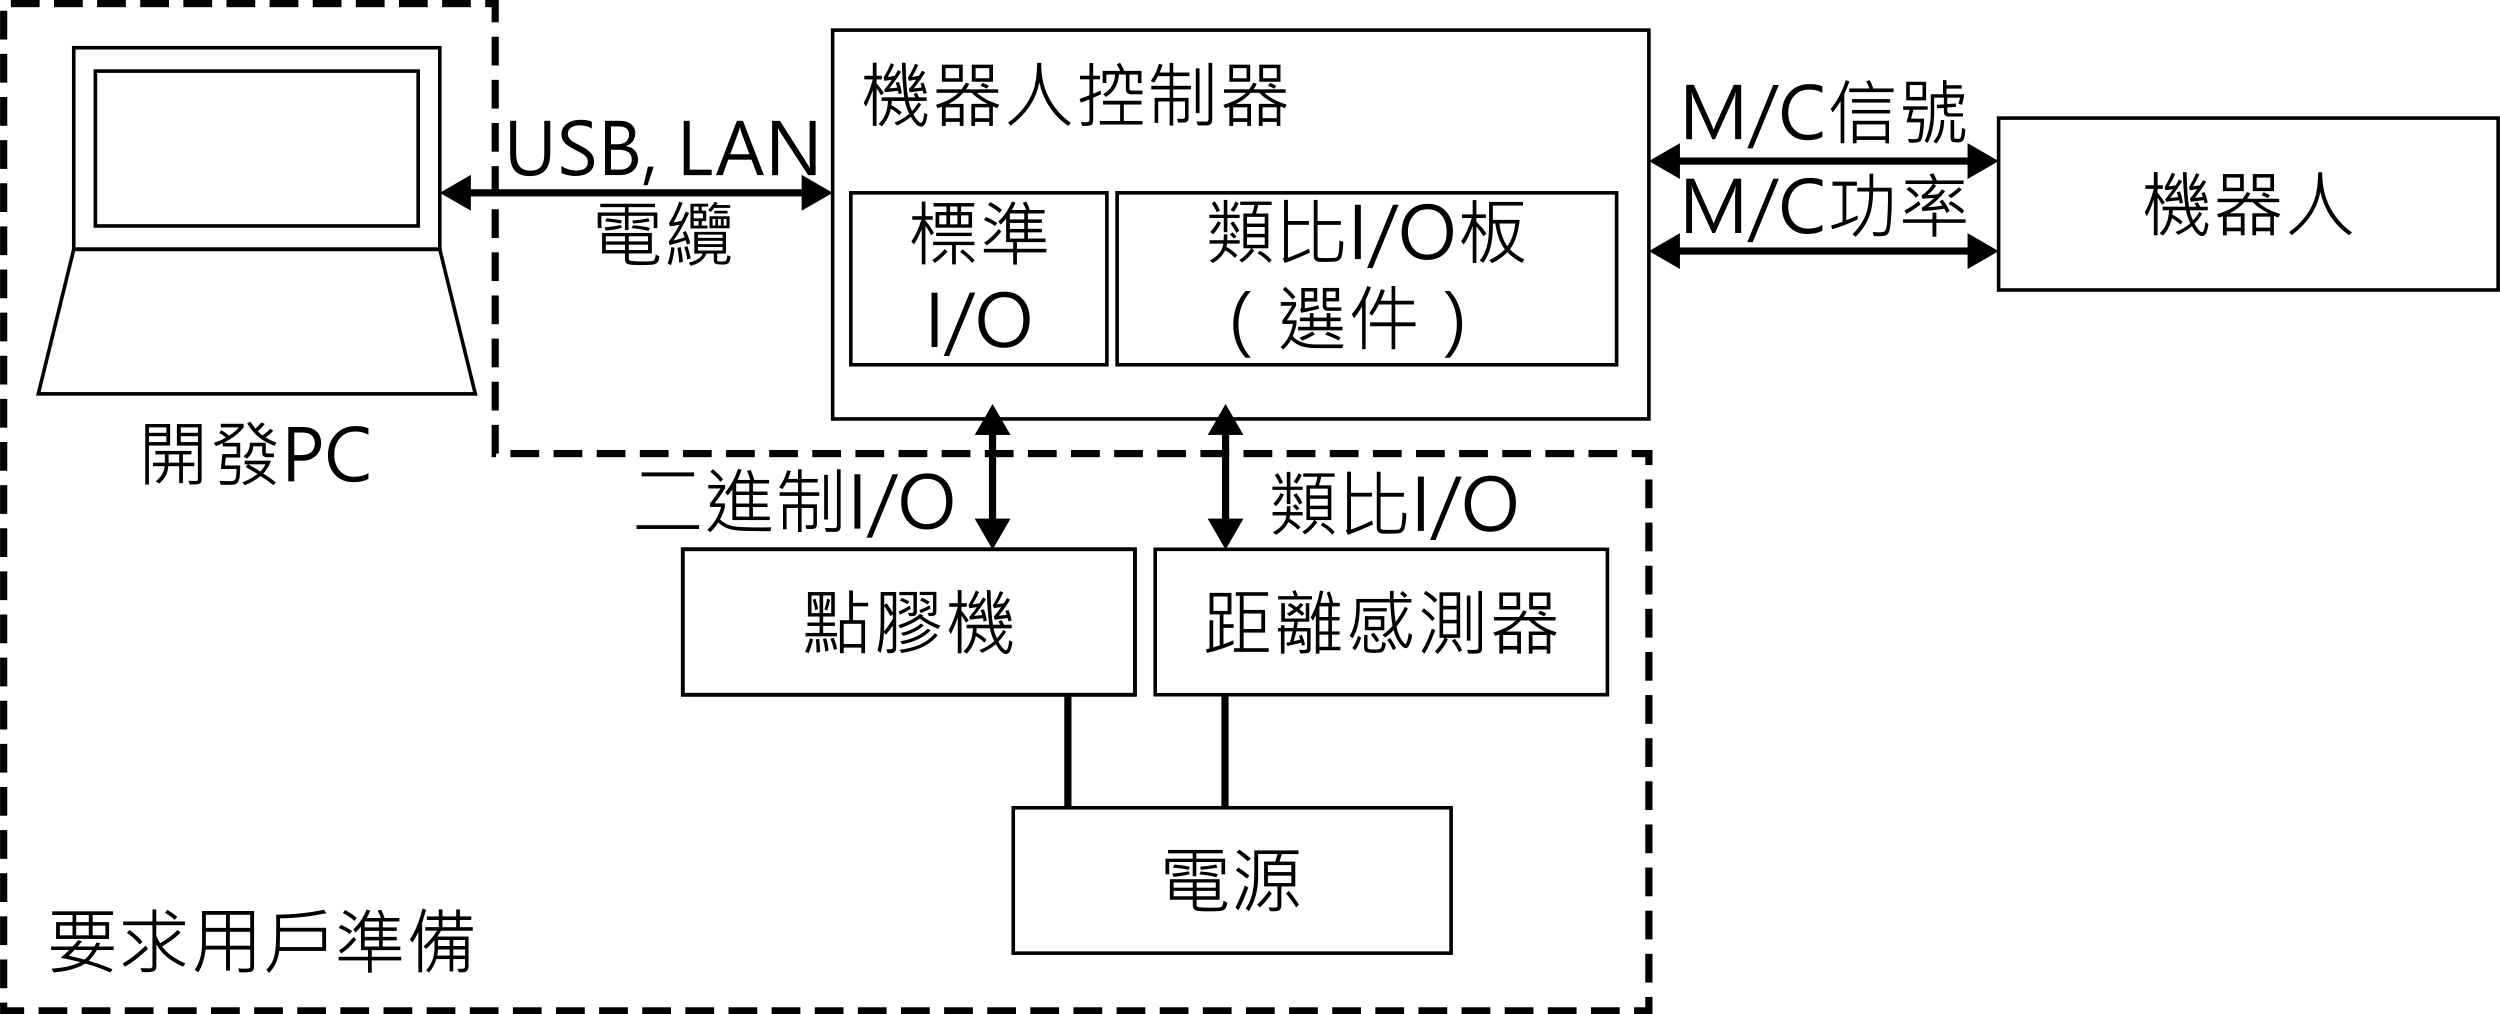 <?xml version="1.0" encoding="UTF-8"?>
<svg xmlns="http://www.w3.org/2000/svg" width="122.7mm" height="49.79mm" version="1.1" viewBox="0 0 347.82 141.15">
  <g id="JA_アウトライン">
    <g>
      <path d="M23.66,61.99h-2.95v5.44h-.51v-8.44h3.46v3ZM23.14,60.22v-.75h-2.43v.75h2.43ZM23.14,61.51v-.82h-2.43v.82h2.43ZM27.02,64.87h-1.58v2.35h-.52v-2.35h-1.52c-.04.93-.46,1.73-1.24,2.4l-.5-.29c.78-.65,1.19-1.35,1.23-2.11h-1.62v-.5h1.66v-1.15h-1.32v-.48h5.02v.48h-1.19v1.15h1.58v.5ZM24.92,64.37v-1.15h-1.47v1.15h1.47ZM28.05,66.69c0,.28-.08.47-.24.57s-.44.15-.85.15c-.17,0-.35,0-.56,0l-.2-.53c.17.03.53.04,1.1.04.15,0,.22-.07.22-.22v-4.7h-2.92v-3h3.44v7.7ZM27.53,60.22v-.75h-2.39v.75h2.39ZM27.53,61.51v-.82h-2.39v.82h2.39Z" fill="#000" stroke-width="0"/>
      <path d="M33.89,59.46c-.62.81-1.55,1.53-2.78,2.15h2.3v2.05h-2l-.13,1.1h2.13c0,.8-.03,1.36-.09,1.69s-.15.56-.27.69-.24.22-.39.26-.54.06-1.19.06c-.26,0-.53,0-.79-.02l-.12-.52,1.68.03c.25,0,.42-.1.52-.34s.14-.69.13-1.35h-2.17l.21-2.08h1.98v-1.06h-1.92v-.45c-.33.16-.64.29-.95.4l-.3-.45c.54-.16,1.1-.4,1.67-.74-.22-.22-.52-.43-.92-.65l.28-.38c.44.25.8.51,1.09.77.61-.39,1.07-.78,1.36-1.15h-2.51v-.5h3.18v.5ZM38.38,67.12l-.35.39c-.57-.46-1.16-.89-1.79-1.28-.69.56-1.42.98-2.19,1.28l-.36-.39c.62-.2,1.33-.59,2.13-1.17l-1.64-.98.29-.36h-.44v-.51h3.65c-.23.69-.59,1.29-1.07,1.8.51.29,1.1.7,1.77,1.22ZM38.11,63.61h-1.09c-.15,0-.28-.05-.39-.15s-.16-.23-.16-.4v-.96h-1.24c-.05.74-.36,1.31-.93,1.71l-.43-.35c.6-.39.89-1.01.89-1.86h2.21v1.32c0,.12.07.18.22.18h.92v.5ZM38.45,61.58l-.24.45c-1.72-.6-3-1.65-3.83-3.15l.47-.2c.2.35.42.67.67.95.31-.26.59-.54.85-.85l.46.21c-.27.35-.59.69-.97,1.01.27.28.49.48.67.59.41-.3.77-.61,1.07-.93l.41.27c-.35.38-.69.69-1.04.95.45.28.94.51,1.48.7ZM36.93,64.61h-2.39c.63.35,1.18.68,1.66,1,.27-.26.52-.59.73-1Z" fill="#000" stroke-width="0"/>
      <path d="M40.93,64.1v2.87h-.83v-7.56h2.04c.79,0,1.41.2,1.86.59s.67.95.67,1.66-.26,1.34-.79,1.8-1.17.67-1.94.64h-1.01ZM40.93,60.17v3.15h.95c.62,0,1.1-.14,1.42-.42s.49-.68.49-1.2c0-1.02-.6-1.52-1.8-1.52h-1.06Z" fill="#000" stroke-width="0"/>
      <path d="M51.24,66.64c-.56.3-1.25.45-2.08.45-1.06,0-1.92-.35-2.57-1.05s-.97-1.6-.97-2.71c0-1.17.36-2.13,1.07-2.9s1.64-1.15,2.78-1.15c.72,0,1.31.1,1.78.31v.9c-.54-.3-1.14-.45-1.8-.45-.9,0-1.62.3-2.15.91s-.8,1.38-.8,2.33c0,.9.25,1.64.75,2.21s1.17.85,2.02.85c.76,0,1.42-.17,1.98-.51v.81Z" fill="#000" stroke-width="0"/>
    </g>
    <g>
      <path d="M15.8,132.18h-2.32c-.36.62-.75,1.12-1.15,1.5,1.37.41,2.47.8,3.31,1.19l-.3.45c-1.1-.51-2.26-.93-3.48-1.25-1.11.68-2.58,1.09-4.42,1.23l-.28-.53c1.64-.09,2.97-.39,4-.91-.94-.23-1.84-.43-2.71-.59.4-.35.79-.72,1.17-1.09h-2.52v-.48h2.98c.24-.23.5-.53.78-.89l.54.16c-.11.15-.3.39-.59.73h2.32c.05-.08.14-.26.26-.54l.53.05c-.03.1-.09.26-.2.49h2.08v.48ZM15.72,127.31h-2.84v.99h2.29v2.34h-7.38v-2.34h2.29v-.99h-2.83v-.51h8.47v.51ZM10.08,130.14v-1.35h-1.76v1.35h1.76ZM12.86,132.18h-2.5c-.26.28-.53.55-.81.8.71.15,1.44.33,2.2.53.44-.38.81-.82,1.11-1.33ZM12.34,128.3v-.99h-1.75v.99h1.75ZM12.34,130.14v-1.35h-1.75v1.35h1.75ZM14.65,130.14v-1.35h-1.77v1.35h1.77Z" fill="#000" stroke-width="0"/>
      <path d="M20.57,132.04c-1.21,1.14-2.28,1.96-3.21,2.47l-.3-.45c.99-.56,2.06-1.39,3.2-2.49l.31.47ZM25.77,134.05l-.31.45c-1.76-.76-3-1.8-3.72-3.11v3.12c0,.28-.1.48-.3.59s-.57.16-1.13.16c-.18,0-.36,0-.55-.01l-.23-.54c.28.01.74.02,1.38.02.08,0,.15-.03.2-.1s.09-.13.09-.2v-5.7h-4.07v-.52h4.07v-1.67h.53v1.67h3.99v.52h-3.99v1.46c.1.28.28.63.54,1.05.94-.54,1.75-1.15,2.43-1.85l.42.36c-.61.63-1.46,1.27-2.56,1.92.54.88,1.61,1.67,3.2,2.37ZM19.8,131.02l-.37.4c-.47-.57-1.06-1.12-1.78-1.63l.36-.39c.75.54,1.34,1.08,1.79,1.62ZM24.65,127.58l-.36.4c-.34-.32-.79-.65-1.34-.99l.32-.4c.6.36,1.06.69,1.38.99Z" fill="#000" stroke-width="0"/>
      <path d="M35.34,134.57c0,.27-.1.46-.29.57s-.63.16-1.31.16c-.15,0-.3,0-.44,0l-.16-.55c.25.02.49.03.72.03.48,0,.75-.02.83-.06s.12-.1.12-.19v-2.41h-2.83v2.93h-.54v-2.93h-2.85c-.16,1.37-.5,2.42-1.03,3.15l-.47-.33c.67-1,1.01-2.2,1.01-3.6v-4.59h7.24v7.83ZM31.43,129.1v-1.82h-2.8v1.82h2.8ZM31.43,131.59v-1.94h-2.8v1.94h2.8ZM34.8,129.1v-1.82h-2.83v1.82h2.83ZM34.8,131.59v-1.94h-2.83v1.94h2.83Z" fill="#000" stroke-width="0"/>
      <path d="M45.38,127.07c-2.33.47-4.47.7-6.43.7v1.32h6.41v3.22h-6.51c-.18,1.26-.65,2.28-1.42,3.06l-.38-.45c.54-.52.9-1.12,1.09-1.8s.28-1.86.28-3.54v-2.32c2.2,0,4.42-.22,6.66-.68l.3.48ZM44.82,131.77v-2.15h-5.86c0,.38-.02,1.1-.05,2.15h5.91Z" fill="#000" stroke-width="0"/>
      <path d="M55.81,133.63h-4.1v1.7h-.52v-1.7h-4.08v-.5h4.08v-.93h-.98v-3.25c-.21.25-.46.51-.76.8l-.32-.43c.78-.71,1.41-1.63,1.88-2.77l.5.16c-.11.28-.28.62-.49,1.02h1.95c-.06-.26-.2-.6-.44-1.01l.48-.15c.21.39.37.78.49,1.16h2.06v.48h-2.32v.83h1.95v.48h-1.95v.83h1.95v.49h-1.95v.86h2.45v.5h-3.98v.93h4.1v.5ZM48.97,129.54l-.31.41c-.39-.3-.91-.58-1.54-.83l.29-.43c.5.19,1.02.47,1.56.85ZM49.54,130.73c-.73.91-1.43,1.55-2.08,1.92l-.3-.41c.61-.35,1.28-.98,2.03-1.88l.35.37ZM49.61,127.7l-.3.43c-.49-.43-1.03-.8-1.62-1.1l.31-.41c.67.36,1.21.72,1.61,1.08ZM52.73,129.04v-.83h-2v.83h2ZM52.73,130.35v-.83h-2v.83h2ZM52.73,131.7v-.86h-2v.86h2Z" fill="#000" stroke-width="0"/>
      <path d="M59.27,126.59l-.55,1.85v6.85h-.52v-5.61c-.3.61-.57,1.09-.82,1.46l-.36-.41c.74-1.12,1.32-2.56,1.76-4.32l.49.18ZM65.77,129.5h-4.42c-.19.33-.36.6-.51.81h4.34v4.22c0,.15-.04.29-.13.43s-.2.23-.34.28-.43.06-.86.05l-.21-.5c.22,0,.41.01.57.01.32,0,.48-.11.48-.34v-1.02h-1.64v1.73h-.5v-1.73h-1.85c-.21.74-.56,1.37-1.05,1.89l-.36-.34c.77-.85,1.15-1.88,1.15-3.11v-1.08c-.35.46-.74.87-1.18,1.24l-.34-.36c.73-.62,1.36-1.35,1.89-2.19h-1.65v-.49h1.88v-.99h-1.66v-.5h1.66v-.97h.51v.97h1.91v-.97h.52v.97h1.58v.5h-1.58v.99h1.79v.49ZM62.55,132.96v-.85h-1.63c-.01.32-.05.61-.1.85h1.73ZM62.55,131.62v-.83h-1.61v.83h1.61ZM63.46,129.01v-.99h-1.91v.99h1.91ZM64.7,131.62v-.83h-1.64v.83h1.64ZM64.7,132.96v-.85h-1.64v.85h1.64Z" fill="#000" stroke-width="0"/>
    </g>
    <g>
      <path d="M76.55,21.33c0,2.11-.95,3.17-2.86,3.17s-2.72-1.02-2.72-3.05v-4.64h.83v4.58c0,1.57.67,2.36,2,2.36s1.92-.76,1.92-2.28v-4.66h.83v4.52Z" fill="#000" stroke-width="0"/>
      <path d="M78.1,23.06c.21.19.52.35.92.48s.77.19,1.11.19c1.1,0,1.65-.4,1.65-1.2,0-.22-.06-.42-.17-.6s-.27-.33-.46-.46-.58-.34-1.15-.63c-.82-.42-1.34-.79-1.56-1.1s-.33-.67-.33-1.06c0-.61.25-1.1.74-1.46s1.12-.55,1.87-.55,1.29.09,1.61.27v.96c-.44-.31-1.01-.46-1.71-.46-.48,0-.87.1-1.17.31s-.45.49-.45.86c0,.23.05.43.16.59s.25.31.43.44.54.32,1.06.58c.74.37,1.26.73,1.56,1.08s.44.74.44,1.17c0,.64-.23,1.14-.7,1.49s-1.12.53-1.97.53c-.26,0-.59-.04-1-.13-.41-.08-.7-.19-.87-.31v-1Z" fill="#000" stroke-width="0"/>
      <path d="M84.17,24.37v-7.56h2.11c.63,0,1.13.16,1.52.47s.58.73.58,1.25c0,.42-.11.79-.34,1.11s-.55.55-.96.69v.02c.5.05.91.24,1.22.57s.46.76.46,1.28c0,.64-.23,1.16-.69,1.56s-1.04.6-1.75.6h-2.15ZM85,17.58v2.49h.92c.5,0,.89-.12,1.17-.36s.42-.57.42-1c0-.75-.49-1.12-1.46-1.12h-1.04ZM85,20.83v2.77h1.23c.52,0,.93-.12,1.22-.37s.44-.59.44-1.03c0-.91-.62-1.36-1.87-1.36h-1.03Z" fill="#000" stroke-width="0"/>
      <path d="M90.94,23.18l-.85,2.59h-.57l.62-2.59h.8Z" fill="#000" stroke-width="0"/>
      <path d="M99.01,24.37h-3.89v-7.56h.83v6.8h3.06v.76Z" fill="#000" stroke-width="0"/>
      <path d="M106.29,24.37h-.92l-.82-2.15h-3.24l-.77,2.15h-.93l2.91-7.56h.84l2.92,7.56ZM104.26,21.46l-1.21-3.27c-.03-.09-.07-.26-.11-.5h-.02c-.04.22-.08.39-.12.5l-1.2,3.27h2.67Z" fill="#000" stroke-width="0"/>
      <path d="M113.46,24.37h-1.04l-3.95-6.11c-.09-.14-.17-.29-.23-.45h-.03c.03.16.04.49.04,1.02v5.55h-.83v-7.56h1.1l3.84,6.04c.2.31.3.48.31.52h.02c-.04-.25-.05-.63-.05-1.14v-5.42h.83v7.56Z" fill="#000" stroke-width="0"/>
      <path d="M91.45,31.74h-.51v-1.71h-3.5v1.98h-.5v-1.98h-3.27v1.71h-.52v-2.18h3.79v-.74h-3.43v-.47h7.61v.47h-3.68v.74h4.01v2.18ZM91.75,35.67c-.05.41-.15.7-.31.87s-.45.27-.85.3-.87.04-1.38.04c-.44,0-.86,0-1.25-.03s-.66-.09-.8-.22-.21-.34-.21-.62v-.74h-3.19v-2.86h6.92v2.86h-3.2v.78c0,.08.03.15.09.19s.27.08.64.1.77.04,1.22.04c.78,0,1.24-.02,1.37-.06s.24-.14.3-.3.1-.37.12-.61l.53.27ZM86.53,31.7c-.8.21-1.55.33-2.26.38l-.16-.46c.74-.04,1.49-.14,2.25-.31l.17.39ZM86.53,30.68l-.17.43c-.55-.14-1.28-.24-2.18-.31l.22-.43c.83.07,1.54.18,2.13.31ZM86.95,33.59v-.72h-2.67v.72h2.67ZM86.95,34.79v-.75h-2.67v.75h2.67ZM90.15,33.59v-.72h-2.67v.72h2.67ZM90.15,34.79v-.75h-2.67v.75h2.67ZM90.45,31.71l-.23.42c-.7-.19-1.49-.32-2.36-.39l.22-.4c1.03.09,1.81.21,2.37.37ZM90.38,30.81c-.83.15-1.59.24-2.28.29l-.15-.41c.69-.05,1.44-.16,2.25-.31l.18.43Z" fill="#000" stroke-width="0"/>
      <path d="M93.85,34.46c-.11,1.02-.28,1.82-.51,2.43l-.45-.23c.23-.64.4-1.4.51-2.27l.45.07ZM96.03,33.87l-.47.16c-.04-.17-.09-.37-.16-.6-.75.27-1.49.49-2.24.67l-.14-.47c.52-.66,1.03-1.46,1.52-2.37-.55.12-1,.2-1.34.23l-.14-.42c.57-.89,1.05-1.89,1.43-3l.47.15c-.38,1.03-.81,1.94-1.27,2.73.28-.04.65-.11,1.13-.23.18-.35.37-.77.58-1.27l.47.19c-.83,1.75-1.55,3.03-2.18,3.83.48-.1,1-.25,1.57-.45-.06-.2-.16-.43-.29-.68l.44-.19c.34.72.54,1.29.62,1.72ZM95.01,36.43l-.53.12c0-.58-.08-1.27-.24-2.05l.46-.14c.18.9.28,1.6.31,2.07ZM96.08,35.97l-.48.15c-.05-.54-.19-1.12-.4-1.74l.44-.14c.23.72.38,1.3.44,1.73ZM101.64,35.68c-.04.45-.13.75-.27.9s-.39.23-.74.23c-.63,0-1.01-.05-1.14-.14s-.19-.26-.19-.5v-.88h-1.03c-.29.83-1.02,1.39-2.19,1.69l-.25-.43c1.09-.28,1.73-.7,1.93-1.26h-1.17v-3.03h4.41v3.03h-1.22v.92s.02.09.07.12.09.05.14.05h.75c.13,0,.23-.06.3-.18s.12-.35.15-.69l.44.17ZM98.51,28.75h-.88v.56h.62v1.46h-.62v.62h.8v.4h-2.37v-3.44h2.45v.4ZM97.19,29.31v-.56h-.68v.56h.68ZM97.8,30.38v-.68h-1.29v.68h1.29ZM97.19,31.39v-.62h-.68v.62h.68ZM100.53,33.1v-.45h-3.42v.45h3.42ZM100.53,33.97v-.47h-3.42v.47h3.42ZM100.53,34.86v-.49h-3.42v.49h3.42ZM101.59,28.92h-2.2c-.13.18-.3.37-.53.57l-.34-.28c.36-.35.67-.73.92-1.15l.41.2c-.08.13-.14.22-.18.27h1.92v.39ZM101.5,31.76h-2.79v-1.67h2.79v1.67ZM99.52,31.38v-.91h-.39v.91h.39ZM101.22,29.7h-1.84v-.37h1.84v.37ZM100.29,31.38v-.91h-.4v.91h.4ZM101.07,31.38v-.91h-.39v.91h.39Z" fill="#000" stroke-width="0"/>
    </g>
    <g>
      <path d="M122.96,12.94l-.39.33c-.19-.35-.4-.68-.62-1v5.24h-.52v-4.97c-.36,1.04-.69,1.81-.97,2.31l-.29-.55c.51-.89.92-1.97,1.25-3.25h-1.17v-.5h1.18v-1.83h.52v1.83h.74v.5h-.74v.53c.35.43.69.89,1.01,1.36ZM129.03,15.93c-.07.56-.17.98-.31,1.26s-.33.43-.57.43c-.44,0-.91-.45-1.43-1.36-.54.46-1.19.86-1.93,1.2l-.35-.4c.78-.28,1.46-.69,2.06-1.22-.3-.62-.5-1.22-.6-1.8h-1.83l-.06.6c.55.29,1.02.62,1.41.98l-.29.42c-.25-.27-.65-.58-1.19-.91-.21.96-.62,1.77-1.25,2.44l-.46-.32c.81-.72,1.25-1.79,1.31-3.21h-.89v-.5h3.15c-.19-1.6-.3-3.2-.32-4.82l.51.02c.04,2.16.15,3.76.34,4.8h1.01c-.03-.06-.11-.21-.24-.47l.41-.17c.13.16.25.38.35.64h1.07v.5h-2.51c.07.43.23.9.47,1.41.32-.33.61-.73.87-1.19l.39.25c-.31.53-.67,1-1.07,1.39.14.28.31.55.53.81s.38.39.5.39c.09,0,.18-.09.26-.26s.15-.55.23-1.14l.44.24ZM125.47,12.97l-.45.13c0-.12-.04-.27-.08-.46-.71.06-1.32.13-1.83.2l-.08-.36c.43-.51.78-.97,1.06-1.39l-1.04.16-.13-.43c.45-.75.79-1.42,1.02-2.03l.45.21c-.2.47-.5,1.04-.89,1.7.32-.03.64-.08.96-.15.14-.21.3-.48.47-.81l.43.24c-.48.81-1.04,1.59-1.66,2.32.33-.02.7-.05,1.12-.11-.05-.23-.12-.46-.21-.67l.44-.12c.18.4.32.93.42,1.57ZM128.93,12.94l-.45.14c-.02-.11-.05-.26-.11-.47-.54.06-1.14.14-1.8.24l-.13-.43c.42-.5.76-.94,1.03-1.33-.28.03-.61.08-1.01.16l-.15-.43c.41-.66.75-1.32,1-1.96l.45.2c-.28.58-.57,1.13-.87,1.64.2-.03.52-.08.95-.15.12-.18.27-.42.44-.71l.43.22c-.36.61-.88,1.35-1.57,2.24l1.09-.13c-.06-.23-.12-.41-.18-.54l.44-.14c.18.44.32.92.44,1.45Z" fill="#000" stroke-width="0"/>
      <path d="M139.02,14.56l-.28.48-.61-.23v2.71h-.5v-.56h-1.97v.56h-.52v-3.07h2.23c-.93-.47-1.65-.98-2.18-1.54h-1.17c-.53.61-1.21,1.12-2.04,1.54h2.07v3.07h-.52v-.56h-1.96v.56h-.53v-2.67c-.19.08-.39.15-.6.2l-.23-.46c1.42-.44,2.47-1,3.14-1.68h-3.06v-.48h3.49c.22-.3.42-.6.59-.92l.47.14c-.11.28-.25.54-.44.78h4.47v.48h-2.94c.71.69,1.74,1.24,3.09,1.65ZM133.94,11.37h-2.9v-2.37h2.9v2.37ZM133.43,10.89v-1.41h-1.88v1.41h1.88ZM133.53,16.45v-1.52h-1.96v1.52h1.96ZM138.15,11.37h-2.95v-2.37h2.95v2.37ZM137.63,16.45v-1.52h-1.97v1.52h1.97ZM137.63,10.89v-1.41h-1.9v1.41h1.9ZM137.58,11.95l-.3.39c-.26-.16-.54-.29-.85-.39l.26-.41c.37.13.67.27.89.41Z" fill="#000" stroke-width="0"/>
      <path d="M148.99,17.11l-.39.4c-2.08-1.46-3.42-3.48-4.01-6.04-.42,2.34-1.75,4.34-3.98,6.02l-.36-.43c.76-.52,1.45-1.17,2.08-1.94s1.11-1.63,1.44-2.57.5-2.2.53-3.8h.56c-.02,1.85.35,3.48,1.1,4.9s1.77,2.58,3.04,3.46Z" fill="#000" stroke-width="0"/>
      <path d="M153.2,13.12c-.45.2-.82.36-1.11.47v3.11c0,.31-.07.52-.21.64s-.43.18-.88.18c-.14,0-.29,0-.45,0l-.17-.53c.21.01.4.02.58.02.26,0,.43-.02.5-.07s.11-.13.11-.25v-2.86c-.33.13-.73.28-1.2.45l-.17-.52c.43-.14.89-.31,1.37-.5v-2.22h-1.31v-.5h1.31v-1.77h.52v1.77h.95v.5h-.95v2.01c.42-.17.76-.32,1.02-.44l.09.52ZM158.95,17.33h-5.93v-.49h2.82v-2.3h-2.38v-.52h5.35v.52h-2.46v2.3h2.6v.49ZM158.94,13.12h-1.54c-.51,0-.76-.25-.76-.74v-2.01h-.97c-.08,1.4-.69,2.44-1.82,3.12l-.37-.4c1.04-.56,1.59-1.47,1.66-2.72h-1.22v1.18h-.51v-1.69h2.45c-.15-.33-.32-.64-.5-.92l.47-.2c.23.33.42.71.58,1.12h2.4v1.71h-.5v-1.2h-1.17v1.95c0,.19.11.29.32.29h1.48v.51Z" fill="#000" stroke-width="0"/>
      <path d="M165.69,12.44h-2.46v1.18h2.13v2.81c0,.41-.23.62-.7.62h-.73l-.19-.52h.89c.06,0,.12-.03.17-.08s.07-.12.07-.19v-2.14h-1.64v3.35h-.5v-3.35h-1.59v2.98h-.5v-3.48h2.09v-1.18h-2.55v-.5h2.55v-1.35h-1.62c-.18.36-.36.67-.55.91l-.45-.24c.48-.66.86-1.44,1.12-2.36l.51.09c-.12.38-.25.75-.4,1.1h1.39v-1.34h.5v1.34h2.25v.5h-2.25v1.35h2.46v.5ZM166.89,15.74h-.52v-6.23h.52v6.23ZM168.65,16.78c0,.19-.07.35-.21.48s-.31.19-.52.19h-1.28l-.18-.53h1.44c.06,0,.11-.03.16-.1s.08-.13.08-.19v-7.89h.51v8.03Z" fill="#000" stroke-width="0"/>
      <path d="M179.02,14.56l-.28.48-.61-.23v2.71h-.5v-.56h-1.97v.56h-.52v-3.07h2.23c-.93-.47-1.65-.98-2.18-1.54h-1.17c-.53.61-1.21,1.12-2.04,1.54h2.07v3.07h-.52v-.56h-1.96v.56h-.53v-2.67c-.19.08-.39.15-.6.2l-.23-.46c1.42-.44,2.47-1,3.14-1.68h-3.06v-.48h3.49c.22-.3.42-.6.59-.92l.47.14c-.11.28-.25.54-.44.78h4.47v.48h-2.94c.71.69,1.74,1.24,3.09,1.65ZM173.94,11.37h-2.9v-2.37h2.9v2.37ZM173.43,10.89v-1.41h-1.88v1.41h1.88ZM173.53,16.45v-1.52h-1.96v1.52h1.96ZM178.15,11.37h-2.95v-2.37h2.95v2.37ZM177.63,16.45v-1.52h-1.97v1.52h1.97ZM177.63,10.89v-1.41h-1.9v1.41h1.9ZM177.58,11.95l-.3.39c-.26-.16-.54-.29-.85-.39l.26-.41c.37.13.67.27.89.41Z" fill="#000" stroke-width="0"/>
    </g>
    <g>
      <path d="M241.41,19.38v-5.11c0-.39.03-.87.08-1.46h-.02c-.09.36-.17.6-.22.71l-2.64,5.85h-.37l-2.63-5.82c-.07-.15-.14-.4-.22-.75h-.02c.03.27.04.75.04,1.45v5.12h-.81v-7.56h1.08l2.37,5.33c.19.42.3.72.35.89h.03c.1-.26.22-.57.37-.92l2.42-5.3h1.03v7.56h-.83Z" fill="#000" stroke-width="0"/>
      <path d="M247.49,11.82l-3.63,8.82h-.76l3.61-8.82h.77Z" fill="#000" stroke-width="0"/>
      <path d="M253.54,19.06c-.56.3-1.25.45-2.08.45-1.06,0-1.92-.35-2.57-1.05s-.97-1.6-.97-2.71c0-1.17.36-2.13,1.07-2.9s1.64-1.15,2.78-1.15c.72,0,1.31.1,1.78.31v.9c-.54-.3-1.14-.45-1.8-.45-.9,0-1.62.3-2.15.91s-.8,1.38-.8,2.33c0,.9.25,1.64.75,2.21s1.17.85,2.02.85c.76,0,1.42-.17,1.98-.51v.81Z" fill="#000" stroke-width="0"/>
      <path d="M257.3,11.33c-.09.3-.23.68-.42,1.12l-.28.64v6.84h-.51v-5.85c-.43.68-.8,1.2-1.12,1.56l-.27-.48c.92-1.11,1.62-2.45,2.11-4.01l.49.18ZM263.45,12.82h-6.16v-.51h2.8c-.05-.23-.2-.56-.45-.98l.49-.19c.21.36.38.76.5,1.17h2.82v.51ZM262.98,14.28h-5.3v-.49h5.3v.49ZM262.98,15.79h-5.3v-.49h5.3v.49ZM262.82,19.94h-.5v-.47h-4.01v.47h-.52v-3.13h5.03v3.13ZM262.33,18.96v-1.65h-4.01v1.65h4.01Z" fill="#000" stroke-width="0"/>
      <path d="M268.19,15.27h-1.98l-.32,1.24h1.81c0,.62-.05,1.26-.14,1.94-.09.68-.24,1.08-.42,1.21-.19.13-.55.2-1.09.2-.16,0-.3,0-.42-.02l-.17-.5c.26.02.48.03.67.03.34,0,.56-.03.67-.08s.2-.38.28-.98c.08-.6.12-1.03.13-1.29h-1.94l.43-1.73h-.91v-.49h3.41v.49ZM267.98,13.97h-2.77v-2.6h2.77v2.6ZM267.48,13.49v-1.65h-1.77v1.65h1.77ZM273.28,13.12c-.05.54-.16,1.03-.32,1.47l-.48-.17c.1-.29.18-.57.23-.83h-1.78v.89l1.19-.08.02.47-1.21.08v.51c0,.07.03.14.09.21.06.07.13.1.2.1h1.9v.44h-1.99c-.45,0-.68-.22-.68-.65v-.54l-.94.05-.03-.49.97-.06v-.93h-1.35v2.06c0,1.69-.3,3.11-.91,4.24l-.4-.29c.56-1.15.84-2.49.84-4.02v-2.46h1.7v-1.97h.49v.7h2.11v.48h-2.11v.79h2.46ZM270.5,16.7c-.03,1.44-.4,2.53-1.12,3.27l-.38-.29c.64-.66.98-1.65,1.02-2.98h.48ZM273.44,17.99c-.03.65-.1,1.12-.23,1.4-.13.28-.38.42-.75.42l-.52-.02c-.37,0-.55-.21-.55-.64v-2.44h.5v2.43c0,.07.03.12.08.14.05.03.18.04.37.04s.31-.02.37-.07c.06-.05.12-.21.17-.48.06-.27.08-.6.08-.99l.48.2Z" fill="#000" stroke-width="0"/>
    </g>
    <g>
      <path d="M241.41,32.43v-5.11c0-.39.03-.87.08-1.46h-.02c-.09.36-.17.6-.22.71l-2.64,5.85h-.37l-2.63-5.82c-.07-.15-.14-.4-.22-.75h-.02c.03.27.04.75.04,1.45v5.12h-.81v-7.56h1.08l2.37,5.33c.19.42.3.72.35.89h.03c.1-.26.22-.57.37-.92l2.42-5.3h1.03v7.56h-.83Z" fill="#000" stroke-width="0"/>
      <path d="M247.49,24.87l-3.63,8.82h-.76l3.61-8.82h.77Z" fill="#000" stroke-width="0"/>
      <path d="M253.54,32.11c-.56.3-1.25.45-2.08.45-1.06,0-1.92-.35-2.57-1.05s-.97-1.6-.97-2.71c0-1.17.36-2.13,1.07-2.9s1.64-1.15,2.78-1.15c.72,0,1.31.1,1.78.31v.9c-.54-.3-1.14-.45-1.8-.45-.9,0-1.62.3-2.15.91s-.8,1.38-.8,2.33c0,.9.25,1.64.75,2.21s1.17.85,2.02.85c.76,0,1.42-.17,1.98-.51v.81Z" fill="#000" stroke-width="0"/>
      <path d="M258.46,30.52c-1.16.56-2.35,1.02-3.56,1.38l-.12-.52c.61-.17,1.14-.35,1.58-.52v-5.02h-1.4v-.56h3.39v.56h-1.47v4.81c.5-.2,1.03-.42,1.58-.67v.54ZM263.19,26.13c0,.79.01,1.38.01,1.78,0,1.04-.04,1.98-.12,2.81s-.17,1.35-.26,1.56c-.1.21-.24.36-.42.45-.18.09-.45.14-.81.14-.18,0-.46,0-.87-.02l-.18-.56c.39.03.7.04.91.04.36,0,.6-.04.73-.13s.22-.29.29-.6.12-.99.16-2.02c.05-1.03.06-2.01.04-2.93h-2.05c-.04,1.61-.27,2.86-.67,3.77-.4.9-.99,1.75-1.77,2.53l-.43-.36c.71-.7,1.26-1.47,1.67-2.32.41-.85.63-2.06.66-3.62h-1.66v-.53h1.69v-1.97h.51v1.97h2.55Z" fill="#000" stroke-width="0"/>
      <path d="M273.47,31h-4.06v1.94h-.54v-1.94h-4.1v-.48h4.1v-.94h.54v.94h4.06v.48ZM267.2,28.47c-.69.52-1.34.95-1.97,1.29l-.26-.46c.67-.35,1.33-.79,1.99-1.33l.24.5ZM273.19,25.6h-4.16l.36.23c-.31.48-.71.92-1.22,1.31.43,0,.92-.05,1.46-.13.18-.19.37-.41.56-.67l.44.26c-.68.9-1.48,1.64-2.38,2.23.56-.03,1.23-.1,2-.22-.12-.21-.26-.41-.41-.58l.42-.26c.41.49.74,1.03.99,1.6l-.43.26-.3-.59c-.99.16-2.01.27-3.05.33l-.11-.46c.52-.31,1.1-.77,1.74-1.37-.63.05-1.18.08-1.64.11l-.1-.44c.67-.47,1.18-1.01,1.55-1.61h-3.79v-.49h3.79c-.16-.35-.31-.62-.46-.82l.54-.18c.21.38.38.71.49,1h3.71v.49ZM266.95,27.14l-.38.37c-.38-.44-.82-.83-1.31-1.16l.39-.36c.47.32.9.7,1.3,1.15ZM272.94,26.36c-.43.45-.93.86-1.5,1.21l-.4-.38c.48-.25.98-.63,1.5-1.14l.4.31ZM273.29,29.32l-.35.4c-.39-.4-1-.85-1.84-1.35l.34-.39c.78.46,1.4.9,1.85,1.34Z" fill="#000" stroke-width="0"/>
    </g>
    <g>
      <path d="M301.2,28.17l-.39.33c-.19-.35-.4-.68-.62-1v5.24h-.52v-4.97c-.36,1.04-.69,1.81-.97,2.31l-.29-.55c.51-.89.92-1.97,1.25-3.25h-1.17v-.5h1.18v-1.83h.52v1.83h.74v.5h-.74v.53c.35.43.69.89,1.01,1.36ZM307.27,31.15c-.07.56-.17.98-.31,1.26-.14.28-.33.43-.57.43-.44,0-.91-.45-1.43-1.36-.54.46-1.19.86-1.93,1.2l-.35-.4c.78-.28,1.46-.69,2.06-1.22-.3-.62-.5-1.22-.6-1.8h-1.83l-.06.6c.55.29,1.02.62,1.41.98l-.29.42c-.25-.27-.65-.58-1.19-.91-.21.96-.62,1.77-1.25,2.44l-.46-.32c.81-.72,1.25-1.79,1.31-3.21h-.89v-.5h3.15c-.19-1.6-.3-3.2-.32-4.82l.51.02c.04,2.16.15,3.76.34,4.8h1.01c-.03-.06-.11-.21-.24-.47l.41-.17c.13.16.25.38.35.64h1.07v.5h-2.51c.07.43.23.9.47,1.41.32-.33.61-.73.87-1.19l.39.25c-.31.53-.67,1-1.07,1.39.14.28.31.55.53.81s.38.39.5.39c.09,0,.18-.09.26-.26.08-.17.15-.55.23-1.14l.44.24ZM303.71,28.2l-.45.13c0-.12-.04-.27-.08-.46-.71.06-1.32.13-1.83.2l-.08-.36c.43-.51.78-.97,1.06-1.39l-1.04.16-.13-.43c.45-.75.79-1.42,1.02-2.03l.45.21c-.2.47-.5,1.04-.89,1.7.32-.03.64-.08.96-.15.14-.21.3-.48.47-.81l.43.24c-.48.81-1.04,1.59-1.66,2.32.33-.02.7-.05,1.12-.11-.05-.23-.12-.46-.21-.67l.44-.12c.18.4.32.93.42,1.57ZM307.17,28.17l-.45.14c-.02-.11-.05-.26-.11-.47-.54.06-1.14.14-1.8.24l-.13-.43c.42-.5.76-.94,1.03-1.33-.28.03-.61.08-1.01.16l-.15-.43c.41-.66.75-1.32,1-1.96l.45.2c-.28.58-.57,1.13-.87,1.64.2-.03.52-.08.95-.15.12-.18.27-.42.44-.71l.43.22c-.36.61-.88,1.35-1.57,2.24l1.09-.13c-.06-.23-.12-.41-.18-.54l.44-.14c.18.44.32.92.44,1.45Z" fill="#000" stroke-width="0"/>
      <path d="M317.26,29.78l-.28.48-.61-.23v2.71h-.5v-.56h-1.97v.56h-.52v-3.07h2.23c-.93-.47-1.65-.98-2.18-1.54h-1.17c-.53.61-1.21,1.12-2.04,1.54h2.07v3.07h-.52v-.56h-1.96v.56h-.53v-2.67c-.19.08-.39.15-.6.2l-.23-.46c1.42-.44,2.47-1,3.14-1.68h-3.06v-.48h3.49c.22-.3.42-.6.59-.92l.47.14c-.11.28-.25.54-.44.78h4.47v.48h-2.94c.71.69,1.74,1.24,3.09,1.65ZM312.18,26.59h-2.9v-2.37h2.9v2.37ZM311.67,26.12v-1.41h-1.88v1.41h1.88ZM311.77,31.67v-1.52h-1.96v1.52h1.96ZM316.39,26.59h-2.95v-2.37h2.95v2.37ZM315.87,31.67v-1.52h-1.97v1.52h1.97ZM315.87,26.12v-1.41h-1.9v1.41h1.9ZM315.82,27.17l-.3.39c-.26-.16-.54-.29-.85-.39l.26-.41c.37.13.67.27.89.41Z" fill="#000" stroke-width="0"/>
      <path d="M327.23,32.34l-.39.4c-2.08-1.46-3.42-3.48-4.01-6.04-.42,2.34-1.75,4.34-3.98,6.02l-.36-.43c.76-.52,1.45-1.17,2.08-1.94s1.11-1.63,1.44-2.57.5-2.2.53-3.8h.56c-.02,1.85.35,3.48,1.1,4.9s1.77,2.58,3.04,3.46Z" fill="#000" stroke-width="0"/>
    </g>
    <g>
      <path d="M172.47,30.33h-1.71v1.98h-.5v-1.98h-2.01v-.45h2.01v-2.06h.5v2.06h1.71v.45ZM172.48,33.89h-1.76c-.03.21-.06.36-.1.46.57.32,1.08.7,1.53,1.16l-.34.37c-.39-.4-.84-.75-1.33-1.06-.4.76-.98,1.35-1.74,1.77l-.41-.35c1.16-.63,1.79-1.42,1.87-2.35h-1.92v-.47h1.95c.03-.31.04-.58.04-.82h.49c0,.09,0,.19,0,.3,0,.19,0,.36-.03.52h1.74v.47ZM169.85,30.99c-.21.54-.57,1.07-1.07,1.61l-.4-.31c.45-.5.8-1,1.06-1.52l.41.22ZM169.73,29.3l-.44.23c-.22-.5-.46-.92-.7-1.26l.44-.25c.27.4.51.83.7,1.28ZM172.03,32.95l-.39.22c-.28-.31-.46-.5-.54-.57l.39-.26c.25.24.43.44.54.61ZM172.43,32.12l-.42.27c-.21-.42-.48-.86-.83-1.33l.42-.26c.31.4.59.84.83,1.32ZM172.34,28.27c-.2.47-.43.87-.69,1.2l-.44-.25c.32-.43.54-.82.67-1.19l.46.24ZM176.92,28.51h-1.87c-.06.33-.16.73-.31,1.2h1.72v4.83h-2.3l.32.34c-.56.75-1.13,1.3-1.7,1.65l-.35-.36c.65-.41,1.2-.96,1.65-1.63h-1.09v-4.83h1.22c.12-.32.22-.72.32-1.2h-1.98v-.46h4.37v.46ZM175.96,31.11v-.94h-2.47v.94h2.47ZM175.96,32.54v-.96h-2.47v.96h2.47ZM175.96,34.07v-1.05h-2.47v1.05h2.47ZM176.92,36.19l-.34.38c-.51-.57-1.05-1.01-1.6-1.32l.29-.36c.59.29,1.14.73,1.65,1.3Z" fill="#000" stroke-width="0"/>
      <path d="M182.26,35.14c-1.33.62-2.5,1.1-3.52,1.45l-.24-.58c.1-.09.15-.19.15-.29v-7.91h.54v2.94h2.92v.53h-2.92v4.57c.7-.22,1.67-.63,2.92-1.24l.15.53ZM186.89,33.62c0,.41-.03.85-.1,1.32s-.13.77-.2.91-.18.26-.33.38-.48.18-.98.19-.82.02-.96.02c-.42,0-.72,0-.9-.03s-.33-.1-.45-.24-.19-.32-.19-.52v-7.83h.53v2.94h3.24v.53h-3.24v4.32c0,.11.04.18.12.23s.41.07,1,.07c.64,0,1.08-.01,1.34-.04s.41-.26.48-.7.1-1,.1-1.7l.54.17Z" fill="#000" stroke-width="0"/>
      <path d="M189.33,36.05h-.83v-7.56h.83v7.56Z" fill="#000" stroke-width="0"/>
      <path d="M194.59,28.49l-3.63,8.82h-.76l3.61-8.82h.77Z" fill="#000" stroke-width="0"/>
      <path d="M195.01,32.36c0-1.21.33-2.18.99-2.91s1.55-1.09,2.67-1.09c1.04,0,1.88.35,2.52,1.06s.95,1.62.95,2.74c0,1.21-.32,2.18-.96,2.91s-1.52,1.1-2.63,1.1-1.92-.36-2.57-1.07-.97-1.63-.97-2.75ZM195.89,32.28c0,.91.24,1.66.72,2.25s1.13.89,1.93.89c.86,0,1.53-.28,2.01-.84s.72-1.32.72-2.29-.23-1.77-.7-2.33-1.12-.84-1.97-.84-1.49.3-1.98.9-.74,1.35-.74,2.26Z" fill="#000" stroke-width="0"/>
      <path d="M206.81,32.47l-.4.42c-.35-.55-.68-1.01-1-1.37v5.08l-.51-.02v-5.15c-.36,1.08-.78,1.94-1.26,2.6l-.35-.46c.65-.96,1.14-2.04,1.47-3.24h-1.36v-.5h1.49v-1.98h.52v1.98h1.31v.5h-1.31v.51c.57.58,1.03,1.12,1.4,1.63ZM212.09,36.11l-.34.46c-.84-.43-1.51-.93-2.02-1.48-.61.62-1.32,1.13-2.14,1.52l-.39-.41c.93-.46,1.65-.96,2.17-1.5-.69-.94-1.13-2.14-1.32-3.6h-.34c0,1.45-.12,2.58-.35,3.39s-.56,1.5-.99,2.06l-.5-.27c.38-.45.69-1.05.94-1.8s.37-1.87.37-3.34v-3.04h4.71v.5h-4.19v1.99h3.74c-.22,1.83-.67,3.2-1.36,4.11.5.52,1.17.99,2.01,1.41ZM210.83,31.1h-2.23c.17,1.31.54,2.36,1.12,3.16.56-.77.93-1.82,1.11-3.16Z" fill="#000" stroke-width="0"/>
      <path d="M173.29,40.49h.73c-1.15,1.31-1.72,2.87-1.72,4.67s.57,3.29,1.71,4.61h-.72c-1.14-1.27-1.71-2.8-1.71-4.6s.57-3.41,1.71-4.68Z" fill="#000" stroke-width="0"/>
      <path d="M186.92,47.93l-.19.51h-3.37c-.98,0-1.75-.09-2.31-.28s-1.03-.49-1.42-.91c-.38.65-.75,1.1-1.11,1.36l-.36-.32c.88-.76,1.45-1.83,1.73-3.22h-1.47v-.5c.56-.74,1.01-1.41,1.34-2.03h-1.57v-.51h2.13v.5c-.51.88-.94,1.56-1.28,2.04h1.34v.49c-.09.57-.27,1.14-.53,1.7.63.78,1.73,1.17,3.29,1.17h3.78ZM180.22,41.31l-.38.34c-.48-.54-.93-1-1.36-1.37l.33-.38c.52.43.99.9,1.41,1.41ZM186.77,45.96h-6.17v-.49h1.64v-.78h-1.39v-.5h1.39v-.63h.51v.63h1.83v-.63h.51v.63h1.45v.5h-1.45v.78h1.68v.49ZM182.94,46.51c-.67.4-1.26.7-1.78.88l-.34-.42c.58-.2,1.17-.48,1.76-.84l.36.38ZM183.51,42.97c-.6.15-1.42.33-2.44.55l-.2-.45c.12-.1.18-.2.18-.29v-2.71h2.21v1.88h-1.72v.97c.63-.12,1.26-.27,1.9-.44l.07.49ZM182.78,41.46v-.91h-1.24v.91h1.24ZM184.58,45.47v-.78h-1.83v.78h1.83ZM186.63,43.24h-2.07c-.09,0-.2-.06-.33-.18s-.19-.23-.19-.34v-2.66h2.27v1.88h-1.78v.65s.02.07.06.12.08.06.11.06h1.92v.46ZM186.51,46.96l-.25.41c-.65-.34-1.28-.61-1.89-.8l.27-.42c.63.2,1.25.47,1.87.81ZM185.82,41.46v-.91h-1.28v.91h1.28Z" fill="#000" stroke-width="0"/>
      <path d="M190.74,39.98c-.11.31-.26.68-.45,1.12l-.29.64v6.85h-.49v-5.93c-.37.63-.75,1.17-1.13,1.62l-.31-.58c.8-.87,1.52-2.18,2.16-3.92l.51.2ZM196.94,45.4h-2.82v3.19h-.51v-3.19h-2.99v-.55h2.99v-2.49h-1.76c-.24.47-.56.99-.96,1.57l-.39-.35c.67-.95,1.22-2.07,1.64-3.35l.54.18c-.23.61-.43,1.09-.58,1.43h1.51v-2.05h.51v2.05h2.59v.52h-2.59v2.49h2.82v.55Z" fill="#000" stroke-width="0"/>
      <path d="M201.71,49.77h-.73c1.14-1.31,1.71-2.87,1.71-4.66s-.57-3.32-1.71-4.62h.72c1.15,1.27,1.72,2.81,1.72,4.61s-.57,3.38-1.71,4.67Z" fill="#000" stroke-width="0"/>
    </g>
    <g>
      <path d="M181.24,68.16h-1.71v1.98h-.5v-1.98h-2.01v-.45h2.01v-2.06h.5v2.06h1.71v.45ZM181.25,71.71h-1.76c-.03.21-.06.36-.1.46.57.32,1.08.7,1.53,1.16l-.34.37c-.39-.4-.84-.75-1.33-1.06-.4.76-.98,1.35-1.74,1.77l-.41-.35c1.16-.63,1.79-1.42,1.87-2.35h-1.92v-.47h1.95c.03-.31.04-.58.04-.82h.49c0,.09,0,.19,0,.3,0,.19,0,.36-.03.52h1.74v.47ZM178.62,68.81c-.21.54-.57,1.07-1.07,1.61l-.4-.31c.45-.5.8-1,1.06-1.52l.41.22ZM178.5,67.12l-.44.23c-.22-.5-.46-.92-.7-1.26l.44-.25c.27.4.51.83.7,1.28ZM180.8,70.77l-.39.22c-.28-.31-.46-.5-.54-.57l.39-.26c.25.24.43.44.54.61ZM181.2,69.94l-.42.27c-.21-.42-.48-.86-.83-1.33l.42-.26c.31.4.59.84.83,1.32ZM181.11,66.09c-.2.47-.43.87-.69,1.2l-.44-.25c.32-.43.54-.82.67-1.19l.46.24ZM185.69,66.33h-1.87c-.06.33-.16.73-.31,1.2h1.72v4.83h-2.3l.32.34c-.56.75-1.13,1.3-1.7,1.65l-.35-.36c.65-.41,1.2-.96,1.65-1.63h-1.09v-4.83h1.22c.12-.32.22-.72.32-1.2h-1.98v-.46h4.37v.46ZM184.73,68.93v-.94h-2.47v.94h2.47ZM184.73,70.36v-.96h-2.47v.96h2.47ZM184.73,71.89v-1.05h-2.47v1.05h2.47ZM185.69,74.01l-.34.38c-.51-.57-1.05-1.01-1.6-1.32l.29-.36c.59.29,1.14.73,1.65,1.3Z" fill="#000" stroke-width="0"/>
      <path d="M191.03,72.96c-1.33.62-2.5,1.1-3.52,1.45l-.24-.58c.1-.09.15-.19.15-.29v-7.91h.54v2.94h2.92v.53h-2.92v4.57c.7-.22,1.67-.63,2.92-1.24l.15.53ZM195.66,71.44c0,.41-.03.85-.1,1.32s-.13.77-.2.91-.18.26-.33.38-.48.18-.98.19-.82.02-.96.02c-.42,0-.72,0-.9-.03s-.33-.1-.45-.24-.19-.32-.19-.52v-7.83h.53v2.94h3.24v.53h-3.24v4.32c0,.11.04.18.12.23s.41.07,1,.07c.64,0,1.08-.01,1.34-.04s.41-.26.48-.7.1-1,.1-1.7l.54.17Z" fill="#000" stroke-width="0"/>
      <path d="M198.1,73.87h-.83v-7.56h.83v7.56Z" fill="#000" stroke-width="0"/>
      <path d="M203.36,66.31l-3.63,8.82h-.76l3.61-8.82h.77Z" fill="#000" stroke-width="0"/>
      <path d="M203.78,70.18c0-1.21.33-2.18.99-2.91s1.55-1.09,2.67-1.09c1.04,0,1.88.35,2.52,1.06s.95,1.62.95,2.74c0,1.21-.32,2.18-.96,2.91s-1.52,1.1-2.63,1.1-1.92-.36-2.57-1.07-.97-1.63-.97-2.75ZM204.66,70.1c0,.91.24,1.66.72,2.25s1.13.89,1.93.89c.86,0,1.53-.28,2.01-.84s.72-1.32.72-2.29-.23-1.77-.7-2.33-1.12-.84-1.97-.84-1.49.3-1.98.9-.74,1.35-.74,2.26Z" fill="#000" stroke-width="0"/>
    </g>
    <g>
      <path d="M171.63,87.36h-1.41v2.28c.38-.13.84-.31,1.39-.55v.55c-1.04.46-2.26.86-3.67,1.21l-.17-.48c.22-.06.39-.11.51-.15v-3.92h.51v3.77c.34-.09.64-.18.91-.27v-4.31h-1.41v-3h3.04v3h-1.11v1.36h1.41v.51ZM170.79,85v-2h-1.97v2h1.97ZM176.51,90.7h-4.82v-.51h.8v-7.29h-.56v-.5h4.5v.5h-3.41v1.96h2.99v3.16h-2.99v2.17h3.49v.51ZM175.48,87.52v-2.15h-2.46v2.15h2.46Z" fill="#000" stroke-width="0"/>
      <path d="M182.53,83.41h-4.71v-.47h2.26c-.06-.21-.16-.43-.29-.67l.46-.16c.15.32.25.6.31.83h1.97v.47ZM182.35,90.3c0,.12-.05.25-.15.4s-.4.22-.91.22c-.12,0-.24,0-.38-.01l-.17-.49c.22.02.42.03.58.03.36,0,.54-.11.54-.34v-2.26h-1.51c-.12.48-.24.93-.35,1.35.26-.05.56-.12.9-.21-.04-.16-.1-.32-.19-.48l.38-.2c.21.43.37.88.47,1.36l-.42.2-.09-.45c-.61.16-1.25.31-1.92.46l-.18-.44c.2-.03.37-.06.53-.1.11-.36.23-.86.37-1.49h-1.14v3.1h-.5v-3.1h-.4v-.46h.4v-.39h.5v.39h1.23c.06-.28.1-.58.13-.88h-1.81v-2.59h.51v2.14h2.9v-2.14h.49v2.59h-1.59c-.04.28-.08.58-.14.88h1.91v2.92ZM181.48,85.36l-.35.34c-.2-.21-.44-.43-.73-.64-.35.27-.69.5-1.01.68l-.34-.37c.35-.18.66-.38.94-.59-.32-.24-.6-.42-.84-.56l.34-.32c.34.2.63.39.87.58.21-.15.4-.34.6-.58l.38.24c-.14.21-.33.41-.56.61.28.21.52.42.7.61ZM186.49,90.48h-2.92v.47h-.5v-5.34l-.41.76-.31-.47c.62-1.09,1.05-2.34,1.29-3.73l.47.09c-.07.34-.2.88-.39,1.62h1.28c-.09-.45-.23-.93-.41-1.42l.42-.18c.18.46.34,1,.47,1.6h.92v.49h-1.09v1.48h1.06v.47h-1.06v1.54h1.06v.45h-1.06v1.68h1.18v.49ZM184.81,85.85v-1.48h-1.24v1.48h1.24ZM184.81,87.86v-1.54h-1.24v1.54h1.24ZM184.81,89.99v-1.68h-1.24v1.68h1.24Z" fill="#000" stroke-width="0"/>
      <path d="M196.47,88.32c-.05.44-.16.86-.32,1.26s-.35.61-.56.61c-.24,0-.54-.25-.9-.74s-.63-1.09-.8-1.78c-.4.43-.8.77-1.19,1.02l-.34-.35c.6-.45,1.06-.87,1.38-1.27-.16-.94-.27-2.03-.32-3.25h-4.24c.05,2.31-.29,3.97-1.02,4.98l-.39-.34c.62-.89.93-2.33.93-4.32,0-.23,0-.5,0-.81h4.69c0-.15-.01-.32-.01-.53s0-.4.01-.59h.52c-.02.27-.02.51-.02.72,0,.15,0,.28,0,.41h2.48v.49h-2.45c.06,1.21.15,2.12.26,2.71.51-.7.94-1.41,1.3-2.12l.4.28c-.39.8-.92,1.63-1.59,2.49.18.82.42,1.43.71,1.83.29.4.47.61.55.61.07,0,.16-.18.26-.54s.16-.7.19-1.02l.47.28ZM189.37,88.71c-.19.68-.46,1.27-.83,1.77l-.4-.31c.35-.46.61-1.03.8-1.71l.43.25ZM192.94,85.07h-3.27v-.46h3.27v.46ZM192.8,89.51c-.03.38-.1.67-.21.87s-.25.33-.43.38-.51.08-1,.08c-.6,0-.98-.05-1.14-.16s-.24-.31-.24-.61v-1.73h.48v1.69c0,.1.04.19.12.25s.34.09.79.09c.48,0,.79-.05.91-.15s.2-.41.25-.93l.48.23ZM192.6,87.69h-2.7v-1.96h2.7v1.96ZM192.11,87.22v-1.02h-1.72v1.02h1.72ZM191.9,89.09l-.42.25c-.17-.3-.42-.65-.76-1.06l.41-.25c.32.36.58.72.77,1.06ZM194.23,90.19l-.42.27c-.22-.52-.49-.99-.82-1.43l.4-.28c.35.47.62.95.84,1.44ZM195.8,82.83l-.39.36c-.18-.21-.39-.4-.64-.59l.37-.36c.25.19.48.39.66.59Z" fill="#000" stroke-width="0"/>
      <path d="M199.62,86.05l-.37.36c-.38-.47-.87-.93-1.49-1.38l.34-.4c.67.52,1.18,1,1.52,1.42ZM199.68,87.7c-.6,1.57-1.09,2.65-1.49,3.24l-.39-.34c.55-.9,1.03-1.95,1.42-3.15l.46.25ZM199.96,83.47l-.36.39c-.44-.48-.95-.9-1.52-1.26l.29-.38c.64.36,1.17.78,1.59,1.25ZM203.15,88.75h-1.99l.29.2c-.37.77-.84,1.45-1.41,2.03l-.41-.34c.56-.55,1.01-1.18,1.35-1.89h-.7v-6.33h2.87v6.33ZM202.66,84.29v-1.38h-1.88v1.38h1.88ZM202.66,86.24v-1.45h-1.88v1.45h1.88ZM202.66,88.25v-1.52h-1.88v1.52h1.88ZM203.41,90.47l-.43.26c-.24-.56-.57-1.09-.98-1.57l.41-.28c.46.55.79,1.08,1,1.59ZM204.58,89.14h-.5v-6.28h.5v6.28ZM206.19,90.23c0,.29-.09.48-.26.58s-.48.14-.93.14c-.25,0-.49,0-.74-.02l-.13-.5c.84,0,1.31-.01,1.41-.04s.15-.13.15-.31v-7.86h.5v8.01Z" fill="#000" stroke-width="0"/>
      <path d="M216.58,87.98l-.28.48-.61-.23v2.71h-.5v-.56h-1.97v.56h-.52v-3.07h2.23c-.93-.47-1.65-.98-2.18-1.54h-1.17c-.53.61-1.21,1.12-2.04,1.54h2.07v3.07h-.52v-.56h-1.96v.56h-.53v-2.67c-.19.08-.39.15-.6.2l-.23-.46c1.42-.44,2.47-1,3.14-1.68h-3.06v-.48h3.49c.22-.3.42-.6.59-.92l.47.14c-.11.28-.25.54-.44.78h4.47v.48h-2.94c.71.69,1.74,1.24,3.09,1.65ZM211.5,84.8h-2.9v-2.37h2.9v2.37ZM210.99,84.32v-1.41h-1.88v1.41h1.88ZM211.09,89.87v-1.52h-1.96v1.52h1.96ZM215.71,84.8h-2.95v-2.37h2.95v2.37ZM215.19,89.87v-1.52h-1.97v1.52h1.97ZM215.19,84.32v-1.41h-1.9v1.41h1.9ZM215.14,85.38l-.3.39c-.26-.16-.54-.29-.85-.39l.26-.41c.37.13.67.27.89.41Z" fill="#000" stroke-width="0"/>
    </g>
    <g>
      <path d="M170.45,121.65h-.51v-1.71h-3.5v1.98h-.5v-1.98h-3.27v1.71h-.52v-2.18h3.79v-.74h-3.43v-.47h7.61v.47h-3.68v.74h4.01v2.18ZM170.75,125.59c-.05.41-.15.7-.31.87s-.45.27-.85.3-.87.04-1.38.04c-.44,0-.86,0-1.25-.03s-.66-.09-.8-.22-.21-.34-.21-.62v-.74h-3.19v-2.86h6.92v2.86h-3.2v.78c0,.08.03.15.09.19s.27.08.64.1.77.04,1.22.04c.78,0,1.24-.02,1.37-.06s.24-.14.3-.3.1-.37.12-.61l.53.27ZM165.53,121.62c-.8.21-1.55.33-2.26.38l-.16-.46c.74-.04,1.49-.14,2.25-.31l.17.39ZM165.53,120.6l-.17.43c-.55-.14-1.28-.24-2.18-.31l.22-.43c.83.07,1.54.18,2.13.31ZM165.95,123.51v-.72h-2.67v.72h2.67ZM165.95,124.7v-.75h-2.67v.75h2.67ZM169.15,123.51v-.72h-2.67v.72h2.67ZM169.15,124.7v-.75h-2.67v.75h2.67ZM169.45,121.63l-.23.42c-.7-.19-1.49-.32-2.36-.39l.22-.4c1.03.09,1.81.21,2.37.37ZM169.38,120.72c-.83.15-1.59.24-2.28.29l-.15-.41c.69-.05,1.44-.16,2.25-.31l.18.43Z" fill="#000" stroke-width="0"/>
      <path d="M173.67,123.49c-.41,1.15-.87,2.21-1.38,3.18l-.4-.42c.48-.93.91-1.95,1.31-3.06l.47.3ZM173.83,121.84l-.34.4c-.7-.56-1.23-.94-1.57-1.15l.38-.38c.54.35,1.05.72,1.53,1.13ZM174.02,119.45l-.39.38c-.6-.53-1.13-.94-1.61-1.23l.4-.39c.62.43,1.15.84,1.6,1.24ZM180.66,118.83h-2.35c-.06.29-.16.64-.3,1.05h2.2v3.46h-1.94v2.71c0,.19-.06.36-.19.51s-.42.23-.89.23c-.16,0-.33,0-.51-.03l-.15-.52c.24.03.47.04.69.04.23,0,.38-.02.43-.06s.08-.09.08-.15v-2.74h-1.86v-3.46h1.57c.08-.24.18-.59.3-1.05h-2.7v3.24c0,1.79-.43,3.36-1.29,4.72l-.43-.38c.35-.47.63-1.09.86-1.87s.33-1.92.33-3.43v-2.78h6.15v.49ZM176.96,124.32c-.65.88-1.21,1.52-1.69,1.93l-.36-.38c.65-.63,1.2-1.27,1.65-1.94l.4.39ZM179.66,121.34v-.97h-3.26v.97h3.26ZM179.66,122.87v-1.03h-3.26v1.03h3.26ZM180.71,125.87l-.38.39c-.39-.66-.86-1.31-1.41-1.94l.4-.36c.59.71,1.05,1.35,1.39,1.91Z" fill="#000" stroke-width="0"/>
    </g>
    <g>
      <path d="M129.93,32.41l-.39.34c-.15-.36-.41-.8-.79-1.31v5.34h-.51v-4.86c-.44.98-.8,1.68-1.08,2.09l-.36-.42c.57-.82,1.03-1.82,1.39-3.02h-1.27v-.49h1.32v-2.04h.51v2.04h1.01v.49h-1.01v.12c.51.61.9,1.18,1.18,1.72ZM131.83,35c-.62.69-1.21,1.22-1.78,1.58l-.35-.4c.57-.35,1.15-.85,1.74-1.52l.39.34ZM135.56,34.11h-2.58v2.68h-.52v-2.68h-2.64v-.48h5.74v.48ZM135.54,28.74h-1.83v.76h1.53v2.18h-5.08v-2.18h1.51v-.76h-1.79v-.49h5.66v.49ZM135.2,32.85h-4.96v-.47h4.96v.47ZM131.67,31.21v-1.25h-1v1.25h1ZM133.2,29.49v-.76h-1.02v.76h1.02ZM133.2,31.21v-1.25h-1.02v1.25h1.02ZM135.6,36.21l-.37.36c-.39-.47-.94-.98-1.65-1.52l.35-.36c.75.61,1.31,1.11,1.67,1.52ZM134.74,29.96h-1.03v1.25h1.03v-1.25Z" fill="#000" stroke-width="0"/>
      <path d="M145.58,35.12h-4.1v1.7h-.52v-1.7h-4.08v-.5h4.08v-.93h-.98v-3.25c-.21.25-.46.51-.76.8l-.32-.43c.78-.71,1.41-1.63,1.88-2.77l.5.16c-.11.28-.28.62-.49,1.02h1.95c-.06-.26-.2-.6-.44-1.01l.48-.15c.21.39.37.78.49,1.16h2.06v.48h-2.32v.83h1.95v.48h-1.95v.83h1.95v.49h-1.95v.86h2.45v.5h-3.98v.93h4.1v.5ZM138.74,31.04l-.31.41c-.39-.3-.91-.58-1.54-.83l.29-.43c.5.19,1.02.47,1.56.85ZM139.31,32.23c-.73.91-1.43,1.55-2.08,1.92l-.3-.41c.61-.35,1.28-.98,2.03-1.88l.35.37ZM139.38,29.2l-.3.43c-.49-.43-1.03-.8-1.62-1.1l.31-.41c.67.36,1.21.72,1.61,1.08ZM142.5,30.53v-.83h-2v.83h2ZM142.5,31.85v-.83h-2v.83h2ZM142.5,33.2v-.86h-2v.86h2Z" fill="#000" stroke-width="0"/>
      <path d="M130.43,48.28h-.83v-7.56h.83v7.56Z" fill="#000" stroke-width="0"/>
      <path d="M135.69,40.71l-3.63,8.82h-.76l3.61-8.82h.77Z" fill="#000" stroke-width="0"/>
      <path d="M136.12,44.58c0-1.21.33-2.18.99-2.91s1.55-1.09,2.67-1.09c1.04,0,1.88.35,2.52,1.06s.95,1.62.95,2.74c0,1.21-.32,2.18-.96,2.91s-1.52,1.1-2.63,1.1-1.92-.36-2.57-1.07-.97-1.63-.97-2.75ZM136.99,44.51c0,.91.24,1.66.72,2.25s1.13.89,1.93.89c.86,0,1.53-.28,2.01-.84.48-.56.72-1.32.72-2.29s-.23-1.77-.7-2.33-1.12-.84-1.97-.84-1.49.3-1.98.9-.74,1.35-.74,2.26Z" fill="#000" stroke-width="0"/>
    </g>
    <g>
      <path d="M97.26,73.6h-8.71v-.53h8.71v.53ZM96.56,66.28h-7.3v-.55h7.3v.55Z" fill="#000" stroke-width="0"/>
      <path d="M107.31,73.39l-.12.51c-1.31,0-2.49,0-3.55-.03s-1.86-.14-2.39-.34-.97-.48-1.32-.84c-.28.46-.65.91-1.12,1.36l-.39-.33c.97-.94,1.61-2,1.9-3.19h-1.55v-.49c.44-.52.93-1.22,1.49-2.08h-1.71v-.49h2.33v.49c-.37.58-.85,1.27-1.44,2.08h1.41v.49c-.13.59-.36,1.17-.68,1.74.23.24.49.43.8.59s.6.27.89.33.79.12,1.5.15,1.56.05,2.53.05c.49,0,.96,0,1.41-.02ZM100.58,66.69l-.36.36c-.38-.49-.84-.96-1.39-1.4l.33-.37c.61.48,1.08.95,1.42,1.41ZM107.09,72.36h-5.2v-4.27c-.28.4-.5.68-.66.84l-.34-.41c.8-.96,1.39-2.05,1.78-3.29l.5.13c-.17.49-.35.96-.56,1.42h1.77c-.1-.39-.25-.8-.45-1.25l.5-.16c.23.58.4,1.05.51,1.41h2.06v.49h-2.25v1.12h2.03v.48h-2.03v1.19h2.03v.49h-2.03v1.33h2.34v.48ZM104.24,68.39v-1.12h-1.82v1.12h1.82ZM104.24,70.06v-1.19h-1.82v1.19h1.82ZM104.24,71.88v-1.33h-1.82v1.33h1.82Z" fill="#000" stroke-width="0"/>
      <path d="M113.98,68.99h-2.46v1.18h2.13v2.81c0,.41-.23.62-.7.62h-.73l-.19-.52h.89c.06,0,.12-.03.17-.08s.07-.12.07-.19v-2.14h-1.64v3.35h-.5v-3.35h-1.59v2.98h-.5v-3.48h2.09v-1.18h-2.55v-.5h2.55v-1.35h-1.62c-.18.36-.36.67-.55.91l-.45-.24c.48-.66.86-1.44,1.12-2.36l.51.09c-.12.38-.25.75-.4,1.1h1.39v-1.34h.5v1.34h2.25v.5h-2.25v1.35h2.46v.5ZM115.18,72.29h-.52v-6.23h.52v6.23ZM116.95,73.33c0,.19-.07.35-.21.48s-.31.19-.52.19h-1.28l-.18-.53h1.44c.06,0,.11-.03.16-.1.05-.06.08-.13.08-.19v-7.89h.51v8.03Z" fill="#000" stroke-width="0"/>
      <path d="M119.7,73.55h-.83v-7.56h.83v7.56Z" fill="#000" stroke-width="0"/>
      <path d="M124.95,65.99l-3.63,8.82h-.76l3.61-8.82h.77Z" fill="#000" stroke-width="0"/>
      <path d="M125.38,69.86c0-1.21.33-2.18.99-2.91s1.55-1.09,2.67-1.09c1.04,0,1.88.35,2.52,1.06s.95,1.62.95,2.74c0,1.21-.32,2.18-.96,2.91s-1.52,1.1-2.63,1.1-1.92-.36-2.57-1.07-.97-1.63-.97-2.75ZM126.25,69.78c0,.91.24,1.66.72,2.25s1.13.89,1.93.89c.86,0,1.53-.28,2.01-.84s.72-1.32.72-2.29-.23-1.77-.7-2.33-1.12-.84-1.97-.84-1.49.3-1.98.9-.74,1.35-.74,2.26Z" fill="#000" stroke-width="0"/>
    </g>
    <g>
      <path d="M113.12,88.95c-.2.82-.41,1.47-.64,1.93l-.46-.21c.28-.58.5-1.2.65-1.87l.45.15ZM116.44,88.54h-4.37v-.48h1.95v-.97h-1.69v-.47h1.69v-.84h-1.62v-3.4h3.74v3.4h-1.62v.84h1.64v.47h-1.64v.97h1.92v.48ZM114.02,85.31v-2.46h-1.12v2.46h1.12ZM113.82,84.74l-.4.17c-.08-.47-.19-.95-.34-1.45l.37-.17c.19.58.31,1.06.37,1.45ZM114.1,90.72l-.5.08c0-.13,0-.27,0-.41,0-.48-.04-.96-.12-1.44l.5-.05c.07.61.11,1.22.11,1.82ZM115.27,90.53l-.47.12c-.03-.56-.14-1.14-.32-1.76l.47-.08c.16.56.27,1.13.32,1.72ZM115.64,85.31v-2.46h-1.12v2.46h1.12ZM115.49,83.44c-.1.57-.24,1.07-.41,1.5l-.39-.16c.19-.5.31-.99.38-1.49l.42.15ZM116.46,90.28l-.45.15c-.11-.57-.28-1.09-.5-1.57l.48-.11c.23.54.39,1.05.47,1.53ZM120.78,84.36h-2.11v1.93h1.68v4.59h-.52v-.77h-2.45v.77h-.53v-4.59h1.29v-4.13h.53v1.71h2.11v.49ZM119.83,89.6v-2.81h-2.45v2.81h2.45Z" fill="#000" stroke-width="0"/>
      <path d="M124.68,90.1c0,.51-.24.77-.71.78-.15,0-.31,0-.48,0l-.18-.54c.3,0,.51.01.61,0,.19,0,.29-.11.29-.31v-2.97c-.22.34-.54.76-.95,1.25l-.28-.27c-.08,1.15-.24,2.08-.48,2.8l-.42-.34c.3-.99.44-2.3.44-3.95v-4.18h2.16v7.73ZM124.21,86.12v-.63l-.32.23c-.21-.38-.5-.85-.87-1.39v2.2c0,.07,0,.5-.02,1.29.39-.43.79-.99,1.21-1.69ZM124.21,85.22v-2.35h-1.19v1.33l.34-.27c.22.31.51.74.85,1.29ZM130.83,87.07l-.32.42c-.99-.39-1.84-.87-2.54-1.42-.66.49-1.57.93-2.72,1.34l-.28-.42c1.27-.4,2.29-.92,3.04-1.57l.44.23s-.06.09-.1.12c.64.49,1.47.92,2.49,1.29ZM126.71,84.72c-.47.3-.98.57-1.51.8l-.19-.43c.57-.25,1.09-.53,1.56-.83l.14.46ZM127.57,85.12c0,.17-.06.31-.17.43s-.25.18-.42.18c-.15,0-.31,0-.48,0l-.17-.46c.26.02.45.01.57,0s.18-.09.18-.21v-2.25h-1.97v-.45h2.45v2.77ZM130.46,88.36c-.56.72-1.29,1.29-2.18,1.7-.75.35-1.71.61-2.86.8l-.26-.44c1.07-.15,1.97-.38,2.69-.68.9-.38,1.64-.93,2.21-1.63l.4.26ZM126.51,83.7l-.26.37c-.31-.2-.67-.36-1.06-.5l.27-.37c.44.17.79.34,1.05.5ZM129.47,87.72c-.91.95-2.22,1.59-3.95,1.92l-.26-.42c1.61-.26,2.88-.85,3.82-1.75l.39.25ZM128.51,87.02c-.74.68-1.7,1.16-2.87,1.45l-.28-.41c1.11-.23,2.03-.67,2.77-1.3l.39.26ZM129.46,84.69c-.33.18-.79.39-1.36.62l-.19-.42c.49-.19.97-.41,1.45-.66l.1.46ZM130.28,85.11c0,.37-.19.57-.57.61-.09,0-.25,0-.48,0l-.19-.45c.29,0,.46,0,.51,0,.17,0,.26-.1.26-.29v-2.18h-1.85v-.45h2.31v2.75ZM129.33,83.73l-.27.38c-.35-.22-.7-.42-1.06-.58l.28-.36c.31.13.66.31,1.05.56Z" fill="#000" stroke-width="0"/>
      <path d="M134.78,86.32l-.39.33c-.19-.35-.4-.68-.62-1v5.24h-.52v-4.97c-.36,1.04-.69,1.81-.97,2.31l-.29-.55c.51-.89.92-1.97,1.25-3.25h-1.17v-.5h1.18v-1.83h.52v1.83h.74v.5h-.74v.53c.35.43.69.89,1.01,1.36ZM140.85,89.31c-.07.56-.17.98-.31,1.26s-.33.43-.57.43c-.44,0-.91-.45-1.43-1.36-.54.46-1.19.86-1.93,1.2l-.35-.4c.78-.28,1.46-.69,2.06-1.22-.3-.62-.5-1.22-.6-1.8h-1.83l-.06.6c.55.29,1.02.62,1.41.98l-.29.42c-.25-.27-.65-.58-1.19-.91-.21.96-.62,1.77-1.25,2.44l-.46-.32c.81-.72,1.25-1.79,1.31-3.21h-.89v-.5h3.15c-.19-1.6-.3-3.2-.32-4.82l.51.02c.04,2.16.15,3.76.34,4.8h1.01c-.03-.06-.11-.21-.24-.47l.41-.17c.13.16.25.38.35.64h1.07v.5h-2.51c.07.43.23.9.47,1.41.32-.33.61-.73.87-1.19l.39.25c-.31.53-.67,1-1.07,1.39.14.28.31.55.53.81s.38.39.5.39c.09,0,.18-.09.26-.26s.15-.55.23-1.14l.44.24ZM137.29,86.35l-.45.13c0-.12-.04-.27-.08-.46-.71.06-1.32.13-1.83.2l-.08-.36c.43-.51.78-.97,1.06-1.39l-1.04.16-.13-.43c.45-.75.79-1.42,1.02-2.03l.45.21c-.2.47-.5,1.04-.89,1.7.32-.03.64-.08.96-.15.14-.21.3-.48.47-.81l.43.24c-.48.81-1.04,1.59-1.66,2.32.33-.02.7-.05,1.12-.11-.05-.23-.12-.46-.21-.67l.44-.12c.18.4.32.93.42,1.57ZM140.75,86.32l-.45.14c-.02-.11-.05-.26-.11-.47-.54.06-1.14.14-1.8.24l-.13-.43c.42-.5.76-.94,1.03-1.33-.28.03-.61.08-1.01.16l-.15-.43c.41-.66.75-1.32,1-1.96l.45.2c-.28.58-.57,1.13-.87,1.64.2-.03.52-.08.95-.15.12-.18.27-.42.44-.71l.43.22c-.36.61-.88,1.35-1.57,2.24l1.09-.13c-.06-.23-.12-.41-.18-.54l.44-.14c.18.44.32.92.44,1.45Z" fill="#000" stroke-width="0"/>
    </g>
  </g>
  <g id="_レイヤー_3" data-name="レイヤー 3">
    <g>
      <rect x="10.25" y="6.64" width="50.93" height="28.05" fill="none" stroke="#000" stroke-miterlimit="10" stroke-width=".5"/>
      <polygon points="66.12 54.8 5.32 54.8 10.25 34.69 61.18 34.69 66.12 54.8" fill="none" stroke="#000" stroke-miterlimit="10" stroke-width=".5"/>
      <rect x="13.26" y="9.89" width="44.91" height="21.55" fill="none" stroke="#000" stroke-miterlimit="10" stroke-width=".5"/>
    </g>
    <rect x="115.84" y="4.19" width="113.57" height="54.1" fill="none" stroke="#000" stroke-miterlimit="10" stroke-width=".5"/>
    <rect x="155.42" y="26.83" width="69.5" height="23.92" fill="none" stroke="#000" stroke-miterlimit="10" stroke-width=".5"/>
    <rect x="118.37" y="26.83" width="35.63" height="23.92" fill="none" stroke="#000" stroke-miterlimit="10" stroke-width=".5"/>
    <rect x="278.07" y="16.43" width="69.5" height="23.92" fill="none" stroke="#000" stroke-miterlimit="10" stroke-width=".5"/>
    <rect x="160.72" y="76.43" width="62.92" height="20.23" fill="none" stroke="#000" stroke-miterlimit="10" stroke-width=".5"/>
    <rect x="94.98" y="76.43" width="62.92" height="20.23" fill="none" stroke="#000" stroke-miterlimit="10" stroke-width=".5"/>
    <rect x="94.98" y="76.43" width="62.92" height="20.23" fill="none" stroke="#000" stroke-miterlimit="10" stroke-width=".5"/>
    <rect x="140.97" y="112.39" width="60.92" height="20.23" fill="none" stroke="#000" stroke-miterlimit="10" stroke-width=".5"/>
    <g>
      <line x1="64.77" y1="26.83" x2="112.26" y2="26.83" fill="none" stroke="#000" stroke-miterlimit="10"/>
      <polygon points="65.5 29.32 61.18 26.83 65.5 24.33 65.5 29.32" fill="#000" stroke-width="0"/>
      <polygon points="111.53 29.32 115.84 26.83 111.53 24.33 111.53 29.32" fill="#000" stroke-width="0"/>
    </g>
    <g>
      <line x1="233" y1="22.41" x2="274.48" y2="22.41" fill="none" stroke="#000" stroke-miterlimit="10"/>
      <polygon points="233.73 24.91 229.41 22.41 233.73 19.92 233.73 24.91" fill="#000" stroke-width="0"/>
      <polygon points="273.75 24.91 278.07 22.41 273.75 19.92 273.75 24.91" fill="#000" stroke-width="0"/>
    </g>
    <g>
      <line x1="233" y1="34.93" x2="274.48" y2="34.93" fill="none" stroke="#000" stroke-miterlimit="10"/>
      <polygon points="233.73 37.43 229.41 34.94 233.73 32.44 233.73 37.43" fill="#000" stroke-width="0"/>
      <polygon points="273.75 37.43 278.07 34.94 273.75 32.44 273.75 37.43" fill="#000" stroke-width="0"/>
    </g>
    <g>
      <line x1="170.51" y1="59.79" x2="170.51" y2="72.89" fill="none" stroke="#000" stroke-miterlimit="10"/>
      <polygon points="168.02 60.52 170.51 56.21 173 60.52 168.02 60.52" fill="#000" stroke-width="0"/>
      <polygon points="168.02 72.16 170.51 76.47 173 72.16 168.02 72.16" fill="#000" stroke-width="0"/>
    </g>
    <g>
      <line x1="138.09" y1="59.79" x2="138.09" y2="72.89" fill="none" stroke="#000" stroke-miterlimit="10"/>
      <polygon points="135.6 60.52 138.09 56.21 140.59 60.52 135.6 60.52" fill="#000" stroke-width="0"/>
      <polygon points="135.6 72.16 138.09 76.47 140.59 72.16 135.6 72.16" fill="#000" stroke-width="0"/>
    </g>
    <line x1="170.43" y1="96.66" x2="170.43" y2="112.39" fill="none" stroke="#000" stroke-miterlimit="10"/>
    <line x1="148.57" y1="96.66" x2="148.57" y2="112.39" fill="none" stroke="#000" stroke-miterlimit="10"/>
    <polygon points="68.89 63.11 68.89 .5 .5 .5 .5 140.65 229.41 140.65 229.41 63.11 68.89 63.11" fill="none" stroke="#000" stroke-dasharray="0 0 0 0 4 2 0 0" stroke-miterlimit="10"/>
  </g>
</svg>